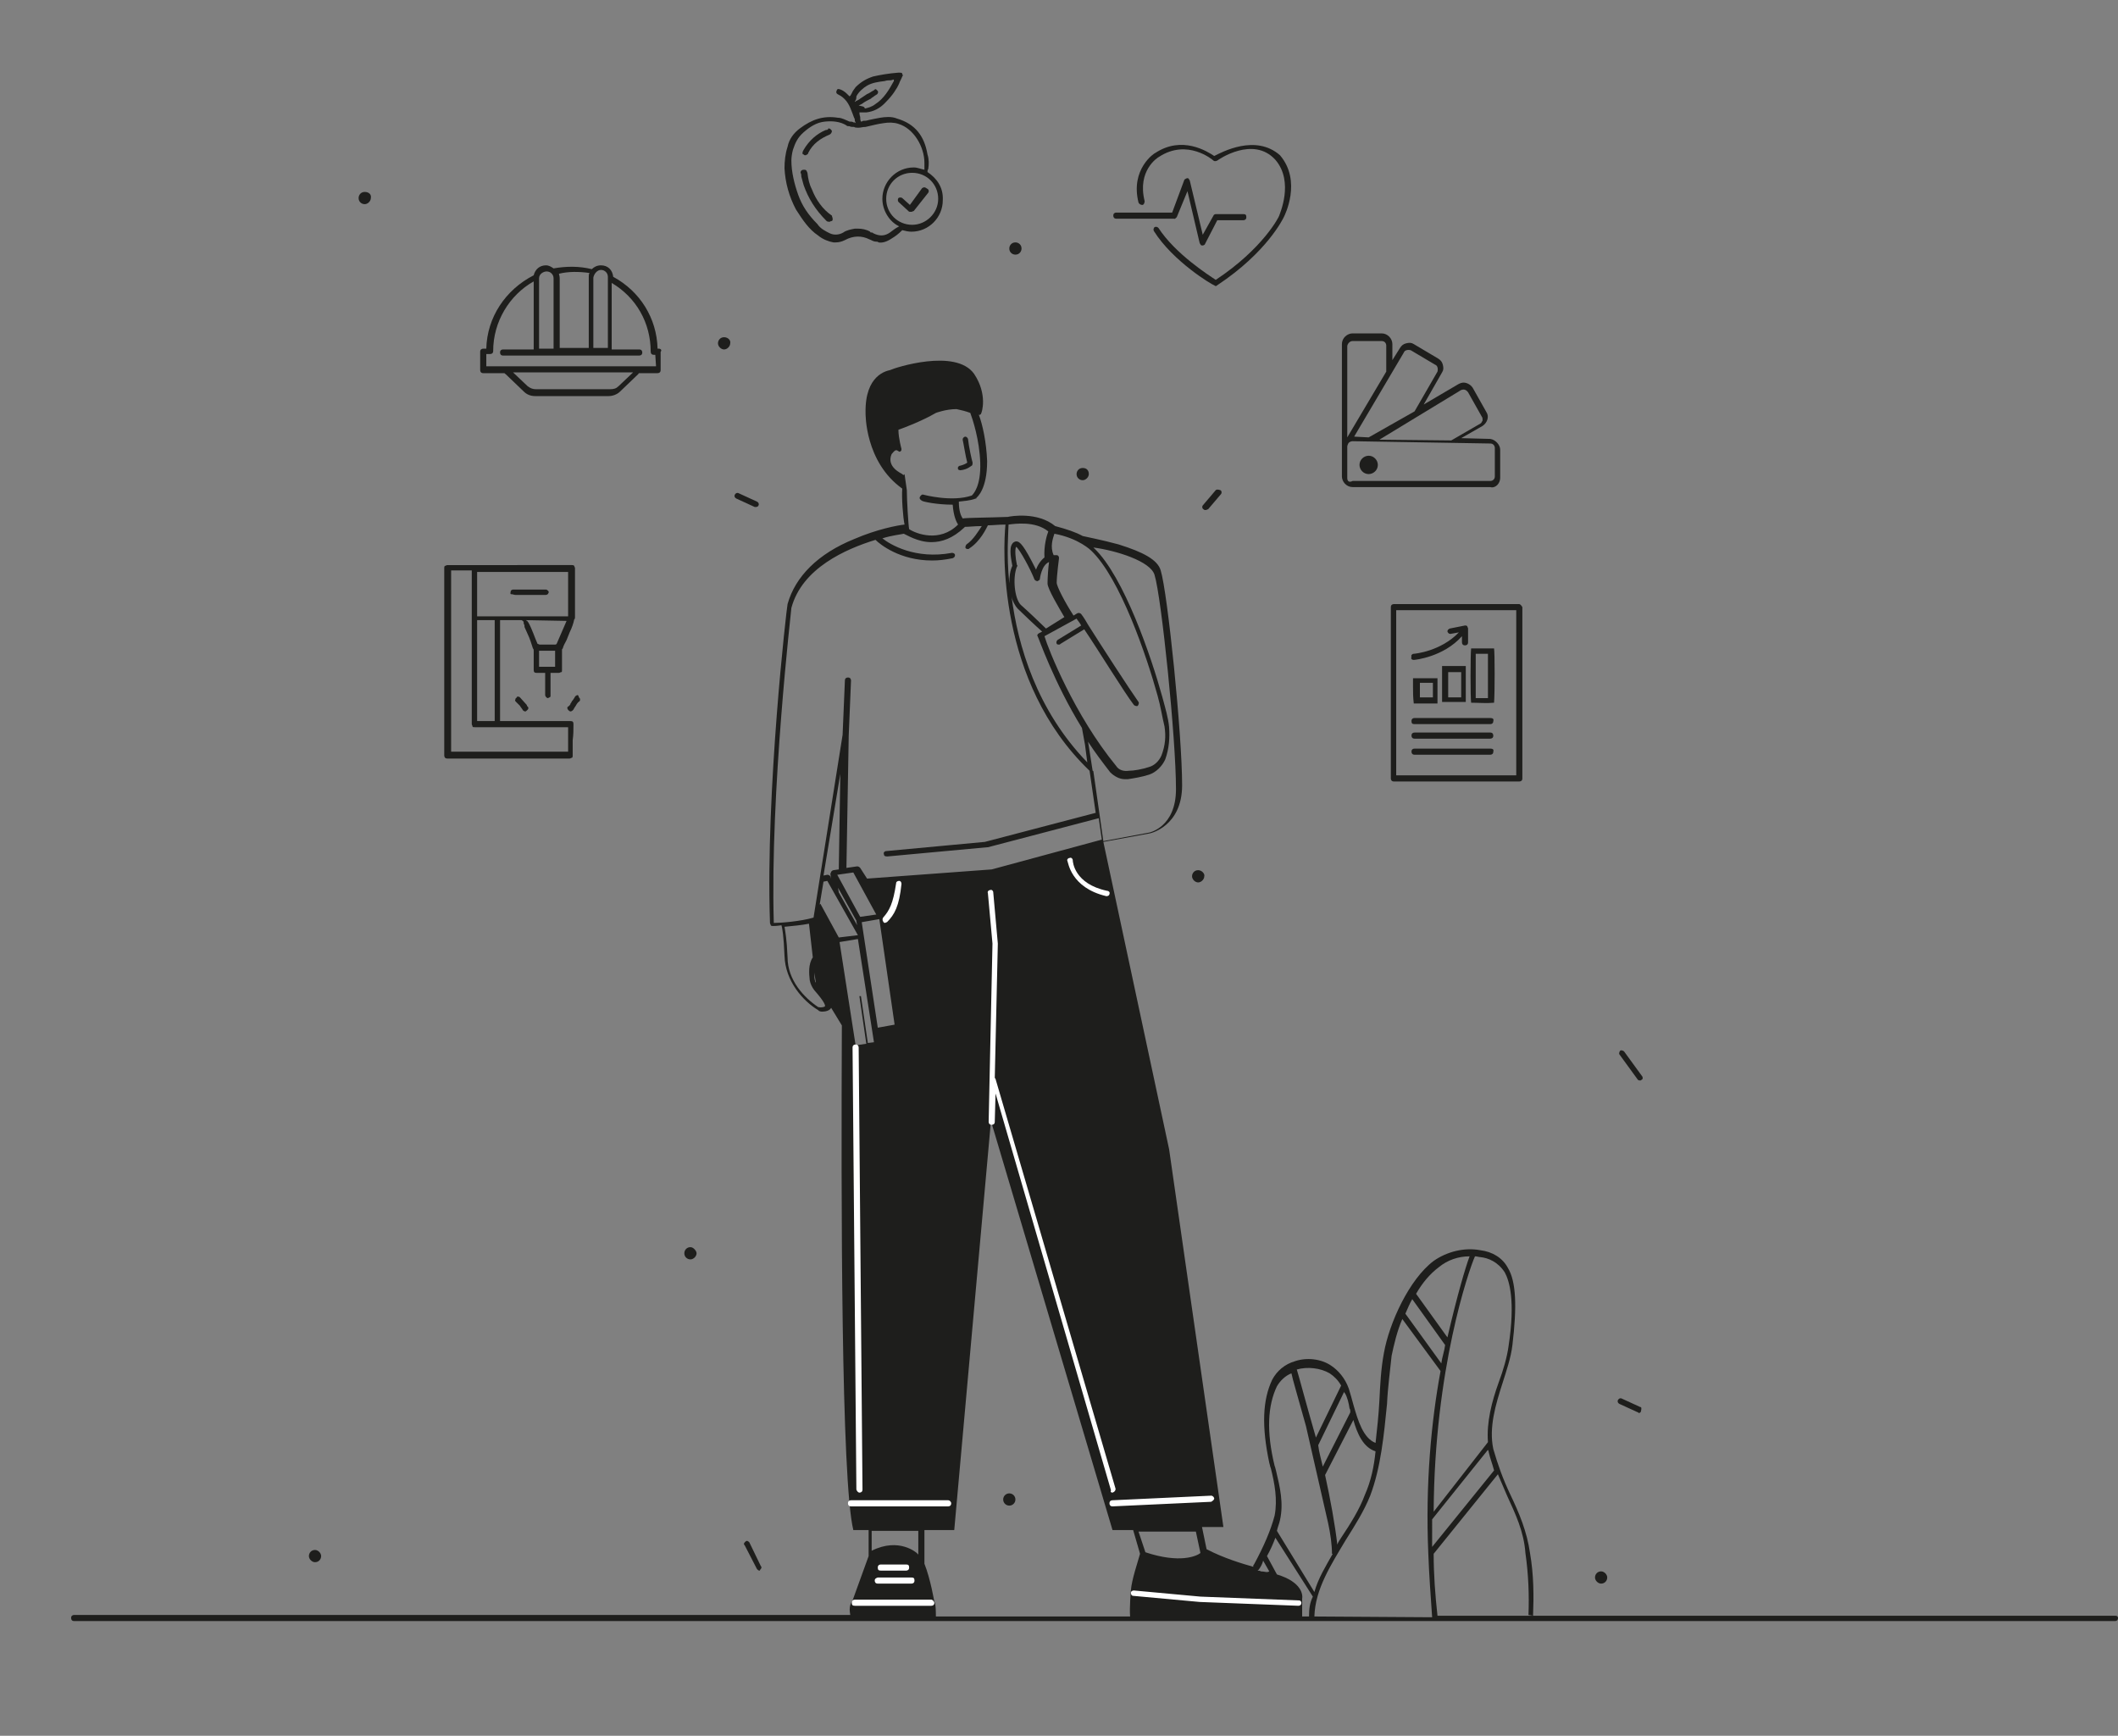 <?xml version="1.0" encoding="UTF-8"?>
<svg xmlns="http://www.w3.org/2000/svg" xmlns:xlink="http://www.w3.org/1999/xlink" version="1.1" id="Ebene_1" x="0px" y="0px" viewBox="0 0 277 227" style="enable-background:new 0 0 277 227;" xml:space="preserve">
<rect x="0" y="0" width="277" height="227" fill="#808080" stroke="none"/>
<style type="text/css">
	.st0{fill:none;}
	.st1{fill:#1E1E1C;}
	.st2{fill:#FFFFFF;}
</style>
<g id="Ebene_2_00000115479655428737325700000006886835320999334797_">
</g>
<g id="Ebene_1_00000033370619572922829980000017747507217482012826_">
	<g>
		<path class="st0" d="M200.3,211.4c0.1-2.7,0-5.5-0.4-8.1c-0.6-5-3.6-8.9-4.7-13.6c-1.1-4.5,1.9-9.2,2.4-13.6    c0.4-2.6,0.9-7.6-0.6-9.9c-1.9-3-6.6-2.7-9.1-0.8c-3.2,2.4-5.7,8.1-6.3,11.9c-0.9,6-0.5,12.8-2.8,18.4c-2.2,5.3-7.3,10.1-7.3,16.2    "></path>
		<g>
			<path class="st1" d="M276.6,212c0.2,0,0.4-0.1,0.4-0.4c0-0.2-0.1-0.3-0.4-0.3H188c-0.3-2.7-0.5-5.4-0.5-8.1l8.4-10.4     c0.4,0.9,0.8,1.9,1.2,2.8c1.1,2.4,2.2,4.7,2.4,7.5c0.4,2.8,0.5,5.5,0.4,8.1l0.6,0.1c0.1-2.6,0.1-5.3-0.4-8.2     c-0.4-2.8-1.4-5.2-2.6-7.7c-0.9-1.9-1.6-3.8-2.2-5.9c-0.6-2.8,0.3-5.8,1.2-8.6c0.5-1.6,1.1-3.3,1.3-5c0.6-5,0.5-8.3-0.6-10.1     c-0.7-1.3-2-2.1-3.6-2.3c-2.1-0.4-4.4,0.2-6.1,1.4c-3.2,2.4-5.8,8.1-6.5,12c-0.4,2.1-0.5,4.3-0.6,6.3c-0.1,1.9-0.3,3.7-0.5,5.5     c-1.6-0.6-2.3-2.9-2.9-5c-0.2-0.8-0.4-1.4-0.6-2.1c-0.5-1.4-1.4-2.4-2.3-3c-1.3-0.9-3.2-1.1-4.7-0.6c-1.4,0.4-2.4,1.3-3,2.4     c-1.3,2.7-1.4,6.2-0.4,10.9c0.1,0.3,0.1,0.5,0.2,0.7c0.5,2,0.9,4.1,0.5,6.2c-0.5,1.9-1.4,4-2.7,6.4c-0.1,0.1-0.1,0.1-0.1,0.3     c-1.4-0.4-3.8-1.1-6.1-2.3l-0.6-2.9h2.8l-7.1-49.4l-8.6-40.2l6-1.1c0.1,0,4.3-0.9,4.3-6.3c0-6.7-1.9-25.2-2.8-28.1     c-0.4-1.4-2.3-2.4-5.5-3.4c-2.2-0.6-4.3-1-4.7-1.1c-0.9-0.5-2.1-0.9-3.6-1.3c-2.3-1.9-5.8-1.3-6.2-1.2c-2.6,0.1-5.2,0.1-5.9,0.2     c-0.2-0.3-0.5-0.9-0.5-2.2c0.7-0.1,1.4-0.1,2.2-0.4c0.1,0,0.1,0,0.1-0.1c0.1-0.1,1.4-1.1,1.4-4.8c-0.1-2.5-0.6-4.8-1.1-6.1     c0.1,0.1,0.1,0.1,0.2,0c0.1,0,0.1-0.1,0.1-0.1c0.1-0.1,0.9-2.5-0.9-5.2c-2.4-3.4-10.4-0.8-11-0.5c-0.4,0.1-3.3,0.6-3.2,5.6     c0,0.1-0.1,6.4,4.8,9.9c-0.1,1.2,0.1,3.8,0.3,4.7c-0.9,0.1-3.6,0.6-6.6,1.9c-4.7,1.9-7.7,4.9-8.7,8.5c-0.1,0.3-2.9,24.5-2.3,41.7     c0,0.1,0.1,0.2,0.1,0.3c0.1,0.1,0.1,0.1,0.3,0.1l0,0c0.1,0,0.5,0,1.1-0.1c0.1,0.3,0.3,1.4,0.4,4c0.1,3.3,2.4,5.9,4.4,7.1     c0.1,0.1,0.1,0.1,0.1,0.1s0.2,0.1,0.4,0.1c0.4,0,1-0.1,1.2-0.5l1.4,2.3c-0.1,22.9-0.1,59.4,1.5,66h2v3.4l-2.1,5.8     c-0.6,0.8-0.3,1.7-0.3,1.9H9.7c-0.2,0-0.4,0.1-0.4,0.4c0,0.2,0.1,0.4,0.4,0.4 M151,75.2c0.9,2.9,2.8,21.4,2.8,28     c0,5-3.5,5.7-3.6,5.7l-5.9,1.1l-1.3-9.1c0-0.1-0.1-0.1-0.1-0.1l-0.5-3.2l-0.1-0.6c0.9,1.4,1.9,2.7,2.9,4c0.5,0.5,1.2,0.9,1.9,0.9     c0.1,0,0.3,0,0.4,0c0.7-0.1,1.9-0.3,2.8-0.6c0.9-0.3,1.7-1.1,2.1-2c0.5-1.4,0.6-2.8,0.5-4.2c-0.1-1.2-0.5-2.5-0.9-4     c-1.4-5.1-5-15.7-8.9-19.4l-0.1-0.1C146,72,150.5,73.4,151,75.2z M137.9,69.8c3.2,0.6,4.8,2.2,4.8,2.2c3.8,3.6,7.3,13.9,8.7,19     c0.4,1.4,0.6,2.8,0.9,4c0.2,1.3,0.1,2.5-0.4,3.8c-0.3,0.7-0.9,1.3-1.6,1.5c-0.9,0.3-2,0.5-2.7,0.5c-0.6,0.1-1.3-0.1-1.6-0.6     c-5.5-6.7-8.9-15.3-9.4-17l4.2-2.3c0.1,0.2,0.4,0.5,0.6,0.9l-3.1,1.9c-0.1,0.1-0.2,0.3-0.1,0.5c0.1,0.1,0.2,0.1,0.3,0.1     s0.1,0,0.2-0.1l3.1-1.9c1.9,2.8,5.2,8.2,6.5,9.9c0.1,0.1,0.4,0.2,0.5,0.1c0.1-0.1,0.2-0.4,0.1-0.5c-1.2-1.7-4.9-7.4-6.6-10.1l0,0     l0,0c-0.5-0.9-0.9-1.4-0.9-1.4c-0.1-0.1-0.3-0.2-0.5-0.1l-0.5,0.3c-1.1-1.7-2.2-3.8-2.2-4.3c0-0.9,0.3-3.2,0.3-3.2     c0-0.1,0-0.2-0.1-0.3c-0.1-0.1-0.1-0.1-0.3-0.1c-0.1,0-0.2,0-0.3,0C137.3,71.5,137.7,70.4,137.9,69.8z M135.7,83.2     c0.1,0.1,2.1,6,5.8,12l0.4,2.2l0.3,2.3c-6.6-6.8-9.1-15.3-9.9-21.7c0.1,0.6,0.5,1.3,0.8,1.6c0.6,0.6,2.4,2.3,3.2,3l-0.4,0.2     C135.7,82.9,135.6,83.1,135.7,83.2z M139.2,80.7l-2.4,1.5c-0.6-0.6-2.5-2.4-3.3-3.1c-0.8-0.8-1.1-3.5-0.5-5     c0.1-0.1,0.1-0.1,0-0.2c-0.2-0.9-0.3-2.1-0.1-2.4c0.5,0.4,1.9,3,2.4,4.3c0.1,0.1,0.2,0.2,0.4,0.2c0.1-0.1,0.3-0.1,0.3-0.3     c0,0,0.2-1.8,1.2-2.2c-0.1,0.6-0.2,2.1-0.2,2.8C137,77,138.5,79.5,139.2,80.7z M131.9,68.6c0.8-0.1,3.5-0.5,5.2,0.9     c-0.2,0.5-0.6,1.9-0.5,3.4c-0.5,0.4-0.9,1-1.1,1.6c-1.6-3.2-2.1-3.7-2.6-3.7c-0.1,0-0.4,0.1-0.5,0.3c-0.5,0.6-0.1,2.3,0,2.9     c-0.3,0.6-0.4,1.4-0.4,2.3C131.6,72.4,131.9,69.4,131.9,68.6z M118,62c-0.1-0.1-2.1-0.9-1.4-2.6c0.1-0.1,0.3-0.4,0.5-0.5     c0.1,0,0.1-0.1,0.4,0.1c0.1,0.1,0.2,0.1,0.3,0s0.1-0.1,0.1-0.3c0,0-0.4-1.4-0.4-2.5c0.6-0.2,3-1.1,4.9-2.2c0,0,1.3-0.5,2.7-0.5     c0.5,0.1,1.3,0.3,1.8,0.5c0.3,0.8,1.2,3.5,1.3,6.5c0.1,3.1-0.9,4.1-1.1,4.3c-2.6,0.9-6.3-0.1-6.3-0.1c-0.2-0.1-0.4,0.1-0.5,0.3     c-0.1,0.2,0.1,0.4,0.3,0.5c0.1,0.1,1.9,0.5,4,0.5c0.1,1.5,0.5,2.3,0.7,2.6c-2.4,2.4-5.5,1.2-6.4,0.6c-0.1-0.5-0.3-3.8-0.3-5.1     l0,0l0,0l-0.3-2.1C118.2,62.2,118.1,62.1,118,62z M101.2,120.7c-0.5-17,2.3-41,2.3-41.2c1.4-5.2,7.1-7.7,11-8.9     c0.6,0.6,3.2,2.7,7.4,2.7c0.9,0,1.7-0.1,2.7-0.3c0.2-0.1,0.3-0.2,0.3-0.4s-0.2-0.3-0.4-0.3c-4.8,0.9-8.1-1.1-9.1-1.9     c1.3-0.4,2.4-0.5,2.8-0.6c0.3,0.1,1.8,1.1,3.6,1.1c1.4,0,2.8-0.5,4.3-1.9l0.1-0.1c0.5,0,1.3-0.1,2.2-0.1c-0.4,0.6-1.1,1.8-2,2.4     c-0.1,0.1-0.2,0.4-0.1,0.5c0.1,0.1,0.2,0.1,0.3,0.1s0.1,0,0.2-0.1c1.4-0.9,2.2-2.6,2.4-3c0.6,0,1.4-0.1,2.3-0.1     c-0.3,2.9-1.2,20.5,11,32.2l0.8,5.5l-14.5,3.8l-12.9,1.2c-0.2,0-0.4,0.2-0.3,0.4c0,0.2,0.1,0.3,0.4,0.3c0,0,0,0,0.1,0l13-1.2h0.1     l14.5-3.8l0.4,2.8l-14.4,3.9l-16.3,1.2l-0.9-1.4c-0.1-0.1-0.2-0.2-0.4-0.2l-1.4,0.2l0.3-17.3l0,0l0.3-7.2c0-0.2-0.1-0.4-0.4-0.4     l0,0c-0.2,0-0.4,0.1-0.4,0.4l-0.3,7.1l-3.8,23.9C104.7,120.5,102.1,120.7,101.2,120.7z M112.1,121l-2.4-4.3l-0.1-0.6l2.4,4.3v0.1     L112.1,121z M109.5,114.4l2.1-0.3l3,5.5l-2.1,0.3L109.5,114.4z M108.6,114.3L108.6,114.3l0.1,0.6l-0.1-0.3     c-0.1-0.1-0.2-0.2-0.4-0.2l-0.5,0.1l2.2-13.3l-0.2,12.5l-0.7,0.1c-0.1,0-0.2,0.1-0.3,0.2C108.7,114.1,108.6,114.2,108.6,114.3z      M115,120.2l2,13.8l-2.2,0.4l-2.1-13.8L115,120.2z M106.7,128.5c-0.1-0.1-0.1-0.1-0.1-0.2c-0.1-0.3-0.1-0.6-0.1-1.1L106.7,128.5z      M107.9,131.6c-0.1,0.1-0.5,0.2-0.9,0.1c-1.8-1.2-4-3.5-4-6.5c-0.1-2.4-0.3-3.4-0.4-4c1-0.1,2.2-0.2,3.2-0.4l0.5,4.4     c-0.6,0.9-0.5,2.1-0.4,3c0.1,0.5,0.3,0.9,0.6,1.3C108,131.2,107.9,131.5,107.9,131.6z M109.7,122.6l-2.4-4.4l-0.1,0.1l0,0l0.5-3     l0.5-0.1l4,7.1L109.7,122.6z M112.6,130.3C112.6,130.2,112.5,130.2,112.6,130.3c-0.2-0.1-0.2,0-0.2,0l0.9,6.2l-1.4,0.2l-2.1-13.5     l2.4-0.4l2.1,13.5l-0.8,0.1L112.6,130.3z M120.1,203.3c-0.1-0.1-0.1-0.1-0.2-0.2c0,0-2.3-2.1-5.9-0.3v-2.6h6.1L120.1,203.3     L120.1,203.3z M147.9,208c0,0-0.2,2.3-0.1,3.4h-25.4c0-1.9-0.2-1.9-0.2-1.9s-0.5-3-1.3-5v-4.4h3.9l4.8-53.5l15.9,53.5h2.7     l0.9,3.1l0,0C148.8,204.3,148,206.6,147.9,208z M149.8,203l-0.9-2.7h7.5l0.6,2.8C156.5,203.5,154.3,204.5,149.8,203z      M192.9,164.3c0.3,0,0.5,0.1,0.7,0.1c1,0.1,2.3,0.6,3.2,2c0.6,1.1,1.4,3.7,0.5,9.6c-0.2,1.5-0.7,3.2-1.3,4.8     c-0.9,2.5-1.6,5.2-1.4,7.8l-7.1,9.1C187.6,179.1,192.1,166.1,192.9,164.3z M188.2,165.7c1.1-0.9,2.5-1.4,4-1.4     c-0.5,1.3-1.6,5-2.9,10.6l-4.1-5.7C186,167.8,187,166.6,188.2,165.7z M184.7,169.9l4.3,6c-0.1,0.8-0.4,1.6-0.5,2.4l-4.7-6.5     C184.1,171.1,184.4,170.4,184.7,169.9z M179.9,189.8L179.9,189.8c-0.2,2-0.6,3.9-1.4,5.7c-0.7,1.9-1.9,3.8-3.1,5.6     c-0.2,0.3-0.4,0.6-0.5,0.9c-0.3-2.6-0.9-5.9-1.6-9.1l3.7-7.2C177.5,187.5,178.3,189.3,179.9,189.8z M175.9,182.2     c0.3,0.5,0.5,1.3,0.6,2c0.1,0.1,0.1,0.3,0.1,0.5l-3.6,7.1c-0.2-0.9-0.5-1.9-0.6-2.8l3.4-7C175.8,182.2,175.9,182.2,175.9,182.2z      M169.6,179.1c1.4-0.4,3.1-0.2,4.3,0.5c0.6,0.4,1.1,0.9,1.5,1.6l-3.3,6.8C170.8,183.5,169.8,179.7,169.6,179.1L169.6,179.1z      M164.9,205.5c0,0-0.1-0.1-0.4-0.1c0-0.1,0.1-0.1,0.1-0.1c0.3-0.4,0.5-0.8,0.6-1.2l0.8,1.4C165.7,205.7,165.4,205.5,164.9,205.5z      M171.2,211.4h-0.9v-2.3l0,0c0.1-0.5,0-2.2-3.3-3.2l-1.3-2.4c0.5-0.9,0.8-1.6,1.1-2.4l4.9,7.7     C171.3,209.6,171.2,210.4,171.2,211.4z M167,200.2c0.1-0.5,0.3-0.9,0.4-1.4c0.5-2.2,0-4.3-0.5-6.4c-0.1-0.3-0.1-0.5-0.2-0.7     c-1.1-4.5-0.9-7.9,0.3-10.4c0.4-0.7,1.1-1.4,1.9-1.7c0.1,0.6,0.9,3.3,1.9,6.9l2.9,12.7c0.3,1.4,0.5,2.8,0.5,4h0.1     c-0.9,1.6-1.9,3.2-2.4,5L167,200.2z M171.9,211.4c0.1-3.6,2.2-6.8,4.1-10c1.2-1.9,2.4-3.8,3.2-5.8c1.4-3.7,1.8-8,2.2-12     c0.1-2.2,0.4-4.3,0.6-6.3c0.3-1.4,0.7-3.2,1.4-4.8l5,6.8c-1.2,6.5-2,14.7-1.6,23.9l0,0l0,0c0.1,2.7,0.3,5.4,0.5,8.3L171.9,211.4     L171.9,211.4z M187.3,198.7l7.3-9.1c0,0.1,0.1,0.1,0.1,0.3c0.2,0.9,0.5,1.6,0.7,2.4l-8.1,10C187.3,201.1,187.3,199.9,187.3,198.7     z"></path>
			<path class="st1" d="M125.6,61.5L125.6,61.5c1-0.1,1.4-0.6,1.5-0.6c0.1-0.1,0.1-0.3,0.1-0.4c-0.1-0.3-0.5-2.1-0.6-3.1     c-0.1-0.2-0.2-0.3-0.4-0.3c-0.2,0.1-0.3,0.2-0.3,0.4c0.1,0.4,0.4,2.3,0.6,3c-0.1,0.1-0.5,0.3-0.9,0.4c-0.2,0-0.4,0.2-0.3,0.4     C125.2,61.4,125.5,61.5,125.6,61.5z"></path>
		</g>
		<g>
			<path class="st2" d="M144.7,117.2L144.7,117.2c0.2,0,0.4-0.1,0.4-0.3c0.1-0.2-0.1-0.4-0.3-0.4c-4.3-0.9-4.5-3.8-4.5-4     s-0.2-0.4-0.4-0.3c-0.2,0-0.4,0.2-0.3,0.4C139.7,112.7,140,116.1,144.7,117.2z"></path>
			<path class="st2" d="M115.7,120.7c0.1,0,0.2-0.1,0.3-0.1c1-1,1.6-2.1,1.9-5c0-0.2-0.1-0.4-0.3-0.4s-0.4,0.1-0.4,0.3     c-0.4,2.7-0.9,3.6-1.7,4.5c-0.1,0.1-0.1,0.4,0,0.5C115.5,120.6,115.7,120.7,115.7,120.7z"></path>
			<path class="st2" d="M112.4,195.2L112.4,195.2c0.2,0,0.4-0.1,0.4-0.4l-0.5-57.8c0-0.2-0.1-0.4-0.4-0.4l0,0     c-0.2,0-0.4,0.1-0.4,0.4l0.5,57.8C112.1,195.1,112.3,195.2,112.4,195.2z"></path>
			<path class="st2" d="M124,196.2h-12.7c-0.2,0-0.4,0.1-0.4,0.4c0,0.2,0.1,0.4,0.4,0.4H124c0.2,0,0.4-0.1,0.4-0.4     C124.4,196.4,124.2,196.2,124,196.2z"></path>
			<path class="st2" d="M158.8,196c0-0.2-0.2-0.4-0.4-0.4l-12.9,0.6c-0.2,0-0.4,0.1-0.4,0.4c0,0.2,0.1,0.4,0.4,0.4l0,0l12.9-0.6     C158.6,196.3,158.8,196.1,158.8,196z"></path>
			<path class="st2" d="M145.5,195.2L145.5,195.2c0.3-0.1,0.4-0.3,0.4-0.5l-15.7-53.6c0-0.1-0.1-0.1-0.1-0.1l0.4-17.6l0,0l0,0     l-0.6-6.7c0-0.2-0.2-0.4-0.4-0.3c-0.2,0-0.4,0.2-0.3,0.4l0.6,6.6l-0.5,23.3c0,0.2,0.1,0.4,0.4,0.4l0,0c0.2,0,0.4-0.1,0.4-0.4     l0.1-3.7l15.1,51.9C145.2,195.1,145.3,195.2,145.5,195.2z"></path>
			<path class="st2" d="M118.5,205.4c0.2,0,0.4-0.1,0.4-0.4s-0.1-0.4-0.4-0.4h-3.3c-0.2,0-0.4,0.1-0.4,0.4s0.1,0.4,0.4,0.4H118.5z"></path>
			<path class="st2" d="M114.4,206.7c0,0.2,0.1,0.4,0.4,0.4h4.4c0.2,0,0.4-0.1,0.4-0.4s-0.1-0.4-0.4-0.4h-4.4     C114.5,206.4,114.4,206.5,114.4,206.7z"></path>
			<path class="st2" d="M169.9,209.3l-12.9-0.5l-8.7-0.8c-0.2,0-0.4,0.1-0.4,0.3c0,0.2,0.1,0.4,0.3,0.4l8.7,0.8l12.9,0.5l0,0     c0.2,0,0.4-0.1,0.4-0.4C170.2,209.5,170.1,209.3,169.9,209.3z"></path>
			<path class="st2" d="M121.8,209.2h-10c-0.2,0-0.4,0.1-0.4,0.4s0.1,0.4,0.4,0.4h10c0.2,0,0.4-0.1,0.4-0.4     C122.1,209.3,121.9,209.2,121.8,209.2z"></path>
		</g>
		<g>
			<circle class="st1" cx="132" cy="196.1" r="0.8"></circle>
			<path class="st1" d="M214.5,184l-2.4-1.1c-0.2-0.1-0.4,0-0.5,0.2s0,0.4,0.2,0.5l2.4,1.1c0.1,0,0.1,0.1,0.1,0.1     c0.1,0,0.3-0.1,0.3-0.2C214.7,184.2,214.7,184,214.5,184z"></path>
			<path class="st1" d="M98.9,66.3c0.1,0,0.3-0.1,0.3-0.2c0.1-0.2,0-0.4-0.2-0.5l-2.4-1.1c-0.2-0.1-0.4,0-0.5,0.2s0,0.4,0.2,0.5     l2.4,1.1C98.8,66.3,98.8,66.3,98.9,66.3z"></path>
			<path class="st1" d="M159,64.1l-1.7,2c-0.1,0.1-0.1,0.4,0.1,0.5c0.1,0.1,0.1,0.1,0.3,0.1c0.1,0,0.2-0.1,0.3-0.1l1.7-2     c0.1-0.1,0.1-0.4-0.1-0.5C159.3,64,159.1,64,159,64.1z"></path>
			<path class="st1" d="M209.4,205.5c-0.5,0-0.8,0.4-0.8,0.8s0.4,0.8,0.8,0.8c0.5,0,0.8-0.4,0.8-0.8S209.8,205.5,209.4,205.5z"></path>
			<path class="st1" d="M214.8,140.8l-2.4-3.3c-0.1-0.1-0.4-0.2-0.5-0.1c-0.1,0.1-0.2,0.4-0.1,0.5l2.4,3.3c0.1,0.1,0.2,0.1,0.3,0.1     c0.1,0,0.1,0,0.2-0.1C214.8,141.2,214.9,141,214.8,140.8z"></path>
			<path class="st1" d="M86.2,45.6H86c-0.1-4-2.3-7.5-5.8-9.4c-0.1-0.9-0.7-1.5-1.6-1.5c-0.5,0-0.9,0.2-1.2,0.5     c-1.6-0.4-3.3-0.4-5-0.1c-0.3-0.2-0.6-0.4-1-0.4c-0.8,0-1.4,0.5-1.6,1.3c-3.7,1.9-6.1,5.5-6.2,9.6h-0.4c-0.2,0-0.4,0.1-0.4,0.4     v2.4c0,0.2,0.1,0.4,0.4,0.4H66c0,0,0,0.1,0.1,0.1l2.4,2.3c0.4,0.4,0.9,0.6,1.5,0.6h9.6c0.5,0,1.1-0.2,1.5-0.6l2.4-2.3     c0,0,0-0.1,0.1-0.1H86c0.2,0,0.4-0.1,0.4-0.4V46C86.6,45.8,86.4,45.6,86.2,45.6z M78.6,35.3c0.5,0,0.9,0.4,0.9,0.9v9.3h-1.9v-9.2     C77.7,35.8,78.1,35.3,78.6,35.3z M77.1,35.7C77,35.8,77,36.1,77,36.2v9.3h-3.8v-9.1c0-0.3-0.1-0.5-0.1-0.6     C74.3,35.5,75.7,35.5,77.1,35.7z M71.5,35.5c0.5,0,0.9,0.4,0.9,0.9v9.2h-1.9v-9.2C70.5,35.8,71.1,35.5,71.5,35.5z M80.9,50.5     c-0.3,0.3-0.6,0.4-1.1,0.4h-9.7c-0.4,0-0.7-0.1-1.1-0.4l-1.9-1.8h15.7L80.9,50.5z M85.8,47.9H63.6v-1.6h0.5     c0.2,0,0.4-0.1,0.4-0.4c0-3.8,2.1-7.3,5.3-9.1v8.9h-4c-0.2,0-0.4,0.1-0.4,0.4c0,0.2,0.1,0.4,0.4,0.4h17.8c0.2,0,0.4-0.1,0.4-0.4     c0-0.2-0.1-0.4-0.4-0.4H80V37c3.2,1.9,5.1,5.2,5.1,9c0,0.2,0.1,0.4,0.4,0.4h0.2L85.8,47.9L85.8,47.9z"></path>
			<path class="st1" d="M153.9,28.4l1.4-3.4l1.6,6.8c0.1,0.1,0.1,0.3,0.3,0.3h0.1c0.1,0,0.3-0.1,0.3-0.2l1.6-3.1h3.4     c0.2,0,0.4-0.1,0.4-0.4s-0.1-0.4-0.4-0.4H159c-0.1,0-0.3,0.1-0.3,0.2l-1.4,2.5l-1.7-7.1c-0.1-0.1-0.1-0.3-0.3-0.3     c-0.1,0-0.3,0.1-0.4,0.2l-1.6,4.3H146c-0.2,0-0.4,0.1-0.4,0.4c0,0.2,0.1,0.4,0.4,0.4h7.6C153.6,28.7,153.8,28.5,153.9,28.4z"></path>
			<path class="st1" d="M158.8,20.4c-0.9-0.6-4.2-2.7-7.7-0.4c-0.1,0-3.3,2.1-2.2,6.5c0.1,0.2,0.3,0.3,0.5,0.3s0.3-0.3,0.3-0.5     c-1-4,1.7-5.7,1.9-5.8c3.7-2.4,7,0.4,7.1,0.5s0.3,0.1,0.5,0c0.1-0.1,4.7-3.3,7.6-0.1c2.5,2.9,0.5,7.2,0.5,7.3     c0,0.1-2.1,4.3-8.3,8.4c-0.9-0.6-5.3-3.4-7.5-6.8c-0.1-0.1-0.3-0.2-0.5-0.1c-0.1,0.1-0.2,0.3-0.1,0.5c2.5,4,7.7,7.1,7.9,7.1     c0.1,0.1,0.1,0.1,0.2,0.1s0.1,0,0.2-0.1c6.5-4.3,8.6-8.7,8.7-8.9c0.1-0.2,2.4-4.7-0.5-8.1C164.2,17.5,159.8,19.9,158.8,20.4z"></path>
			<path class="st1" d="M106.2,24.8c-0.4-0.8-0.5-1.4-0.6-2.2c-0.1-0.2-0.1-0.4-0.4-0.4c0,0,0,0-0.1,0c-0.2,0-0.4,0.1-0.4,0.4l0,0     l0,0c0.1,0.1,0.1,0.4,0.1,0.5c0.1,0.4,0.2,0.7,0.3,1.1c0.6,1.7,1.5,3.2,3,4.7c0.1,0.1,0.3,0.1,0.4,0.1s0.1-0.1,0.3-0.1     c0.1-0.1,0.1-0.1,0.1-0.3c0-0.1-0.1-0.3-0.1-0.4C107.6,27.4,106.7,26.1,106.2,24.8z"></path>
			<path class="st1" d="M105.1,20.2c0.1,0.1,0.1,0.1,0.2,0.1c0.1,0,0.1,0,0.1,0c0.1-0.1,0.3-0.1,0.3-0.3c0.6-1.2,1.6-1.9,2.8-2.4     c0.2-0.1,0.3-0.3,0.3-0.5c-0.1-0.1-0.2-0.3-0.4-0.3l0,0l0,0c-0.1,0-0.1,0-0.1,0.1c-0.1,0.1-0.2,0.1-0.3,0.1     c-1.2,0.5-2.2,1.4-2.9,2.6C104.9,19.9,104.9,20.2,105.1,20.2z"></path>
			<path class="st1" d="M121.3,22.5c0-0.1,0-0.3,0.1-0.4c0.1-0.6,0.1-1.3-0.1-1.9c-0.4-2.4-1.6-4-4-4.7c-0.7-0.3-1.6-0.2-2.2-0.1     c-0.5,0.1-1.1,0.2-1.5,0.3c-0.3,0.1-0.5,0.1-0.7,0.1c-0.1,0-0.1,0.1-0.3,0.1c-0.1-0.2-0.1-0.4-0.1-0.6c-0.1-0.3-0.1-0.5-0.1-0.6     c0.1,0,0.2,0,0.3,0c0.2,0,0.4,0,0.6,0c0.9-0.1,1.8-0.5,2.6-1.4c0.8-0.8,1.4-1.7,1.7-2.4c0.1-0.3,0.3-0.6,0.4-0.9     c0.1-0.1,0.1-0.2,0-0.3l0,0V9.6c-0.1-0.1-0.2-0.1-0.4-0.1h-0.1c-1.3,0.1-2.4,0.3-3.3,0.5c-0.9,0.3-1.6,0.7-2.3,1.4     c-0.2,0.3-0.4,0.5-0.5,0.8c-0.1,0.1-0.1,0.3-0.3,0.4l-0.1-0.1c-0.1-0.1-0.1-0.1-0.2-0.2c-0.3-0.3-0.6-0.5-0.9-0.6     c-0.3-0.1-0.4-0.1-0.5,0.2s0.1,0.4,0.3,0.5c0.4,0.2,0.6,0.4,0.8,0.6c0.6,0.6,0.9,1.6,1.2,2.4c0.1,0.1,0.1,0.3,0.1,0.4     s0.1,0.1,0.1,0.3c-0.1-0.1-0.1-0.1-0.3-0.1c-0.1-0.1-0.3-0.1-0.5-0.1c-0.5-0.2-1-0.5-1.5-0.5c-1.9-0.3-3.4,0.2-5,1.4     c-0.8,0.6-1.4,1.4-1.6,2.4c-0.3,0.9-0.4,1.9-0.4,2.8c0.1,1.9,0.6,3.7,1.5,5.4c0.9,1.4,1.7,2.6,2.9,3.4c0.6,0.5,1.4,0.8,2,0.9     c0.1,0,0.2,0,0.3,0c0.4,0,0.8-0.1,1.2-0.3c1.1-0.6,2.2-0.6,3.2-0.1c0.3,0.1,0.5,0.3,0.9,0.3c0.1,0,0.2,0,0.3,0.1l0,0     c0.5,0.1,1.1-0.1,1.7-0.5c0.5-0.3,0.9-0.6,1.4-1.1c0.4,0.1,0.8,0.2,1.2,0.2c2.3,0,4.1-1.9,4.1-4.1     C123.4,24.5,122.5,23.3,121.3,22.5z M112.3,13.8C112.4,13.7,112.4,13.7,112.3,13.8l0.4-0.2c0.4-0.3,0.8-0.5,1.2-0.7l0.1-0.1     c0.2-0.1,0.4-0.3,0.6-0.4c0.2-0.1,0.3-0.3,0.2-0.5c-0.1-0.1-0.1-0.1-0.2-0.2c-0.1-0.1-0.2,0-0.3,0.1c-0.4,0.2-0.6,0.4-0.9,0.5     c-0.3,0.2-0.6,0.4-0.9,0.6c-0.1,0.1-0.3,0.2-0.5,0.3c0,0-0.1,0-0.1,0.1l0,0c0,0,0,0-0.1,0l0,0c0-0.1,0.1-0.1,0.1-0.2     c0.1-0.1,0.1-0.4,0.1-0.5c0.3-0.6,0.9-1.1,1.4-1.4c0.7-0.4,1.5-0.5,2.3-0.6c0.3-0.1,0.5-0.1,0.8-0.1c0.1,0,0.3-0.1,0.4-0.1v0.1     c0,0.1,0,0.1,0,0.1c-0.6,1.1-1.3,2.3-2.4,3c-0.5,0.4-1,0.5-1.4,0.6C113.1,13.9,112.7,13.9,112.3,13.8L112.3,13.8z M109.3,30.9     L109.3,30.9L109.3,30.9z M109.7,30.9C109.7,30.9,109.7,30.8,109.7,30.9C109.7,30.8,109.7,30.9,109.7,30.9z M110.2,30.7     L110.2,30.7L110.2,30.7z M116.4,30.4c-0.7,0.5-1.4,0.5-2.2,0.1c-0.1-0.1-0.1-0.1-0.3-0.1c-0.1,0-0.1-0.1-0.1-0.1     c-0.5-0.3-1.1-0.4-1.6-0.4c-0.1,0-0.3,0-0.4,0c-0.5,0.1-1.1,0.2-1.5,0.5c-0.5,0.3-1.2,0.4-1.8,0.1s-1.2-0.6-1.6-1.2     c-1.2-1.2-2-2.4-2.5-3.8s-0.9-3-0.9-4.5c0-0.5,0.1-1,0.2-1.4c0.3-0.9,0.6-1.6,1.4-2.3c0.8-0.7,1.7-1.3,2.8-1.4c1-0.1,2,0,2.8,0.5     c0.1,0.1,0.1,0.1,0.3,0.1c0,0,0,0,0.1,0c0.1,0.1,0.4,0.1,0.5,0.1h0.1c0.1,0.1,0.4,0.1,0.5,0.1c0,0,0,0,0.1,0     c0.3,0,0.5-0.1,0.9-0.1c0.9-0.2,1.6-0.4,2.4-0.5c0.6-0.1,1.3-0.1,1.9,0.1c2,0.6,3.4,3,3.4,5.1v0.5c0,0.1,0,0.1,0,0.3     c0,0.1,0,0.1,0,0.1c-0.5-0.1-0.9-0.3-1.4-0.3c-2.3,0-4.1,1.9-4.1,4.1c0,1.5,0.9,3,2.2,3.6C117,29.9,116.7,30.2,116.4,30.4z      M119.3,29.4c-1.9,0-3.4-1.5-3.4-3.4s1.5-3.4,3.4-3.4s3.4,1.5,3.4,3.4S121.1,29.4,119.3,29.4z"></path>
			<path class="st1" d="M120.6,24.6l-1.6,2.2l-1-0.9c-0.1-0.1-0.4-0.1-0.5,0s-0.1,0.4,0,0.5l1.3,1.2c0.1,0.1,0.1,0.1,0.3,0.1     c0,0,0,0,0.1,0s0.2-0.1,0.3-0.1l1.9-2.4c0.1-0.1,0.1-0.4-0.1-0.5C120.9,24.4,120.8,24.5,120.6,24.6z"></path>
			<path class="st1" d="M196.2,62.5v-3.7c0-0.6-0.6-1.3-1.3-1.4l-3.8-0.1l2.8-1.6c0.6-0.4,0.9-1.2,0.5-1.8l-1.8-3.2     c-0.2-0.3-0.5-0.5-0.8-0.6s-0.6-0.1-1,0.1l-4.6,2.7l2.4-4.2c0.2-0.3,0.2-0.6,0.1-1s-0.3-0.6-0.6-0.8l-3.2-1.9     c-0.3-0.2-0.6-0.2-1-0.1s-0.6,0.3-0.8,0.6l-1,1.6V45c0-0.7-0.6-1.4-1.4-1.4h-3.8c-0.7,0-1.4,0.6-1.4,1.4v13.2v4.1     c0,0.7,0.6,1.4,1.4,1.4h18C195.6,63.9,196.2,63.2,196.2,62.5z M191.1,51c0.3-0.1,0.6-0.1,0.9,0.3l1.8,3.2     c0.1,0.1,0.1,0.3,0.1,0.5c-0.1,0.1-0.1,0.3-0.3,0.4l-3.8,2.2l-9.4-0.1L191.1,51z M183.6,46.1c0.1-0.3,0.5-0.4,0.9-0.3l3.2,1.9     c0.3,0.1,0.4,0.5,0.3,0.9l-3,5.2l0,0l-6,3.4l-1.9-0.1L183.6,46.1z M176.9,44.6h3.8c0.4,0,0.6,0.3,0.6,0.6v3.4l-5.1,8.6V45.3     C176.2,45,176.5,44.6,176.9,44.6z M176.2,62.5v-4.1c0-0.1,0.1-0.4,0.2-0.5s0.3-0.2,0.5-0.2l0,0l18,0.3c0.4,0,0.6,0.3,0.6,0.6v3.7     c0,0.4-0.3,0.6-0.6,0.6h-18C176.5,63.1,176.2,63,176.2,62.5z"></path>
			<path class="st1" d="M179,59.6c-0.6,0-1.2,0.5-1.2,1.2c0,0.6,0.5,1.2,1.2,1.2c0.6,0,1.2-0.5,1.2-1.2     C180.2,60.2,179.7,59.6,179,59.6z"></path>
			<path class="st1" d="M75,94.7c0-0.3-0.1-0.4-0.4-0.4h-9c-0.1,0-0.1,0-0.1,0h-0.1V81.1h0.1c0.1,0,0.1,0,0.1,0c0.9,0,1.7,0,2.6,0     l0,0c0.1,0,0.1,0.1,0.2,0.1c0.1,0.1,0.1,0.3,0.1,0.4c0.1,0.1,0.1,0.2,0.1,0.4l0.4,0.9c0.3,0.6,0.5,1.3,0.7,1.9     c0.1,0.1,0.1,0.2,0.1,0.3c0,0.6,0,1.4,0,2v0.5c0,0.3,0.1,0.4,0.4,0.4h0.9c0.1,0,0.1,0,0.1,0h0.1v2.8c0,0.1,0,0.1,0,0.1     c0,0.1,0.1,0.3,0.3,0.4c0.1,0,0.3-0.1,0.4-0.2c0-0.1,0-0.1,0-0.1c0-0.9,0-1.8,0-2.6V88h1.1c0.1,0,0.2-0.1,0.3-0.1     s0.1-0.1,0.1-0.3c0-0.9,0-1.7,0-2.6c0-0.1,0-0.1,0.1-0.2c0.1-0.4,0.3-0.7,0.5-1.1l0.4-1c0.3-0.6,0.5-1.2,0.6-1.7     c0.1-0.1,0.1-0.1,0.1-0.3c0-0.5,0-0.9,0-1.4v-1.7c0-1.1,0-2.3,0-3.3c0-0.1-0.1-0.2-0.1-0.3c-0.1-0.1-0.2-0.1-0.3-0.1     c-1.9,0-3.8,0-5.7,0H66c-2.4,0-5,0-7.5,0c-0.1,0-0.2,0.1-0.3,0.1c-0.1,0.1-0.1,0.1-0.1,0.3c0,0.5,0,0.9,0,1.4v0.6v11.8     c0,2.4,0,4.7,0,7.1v3.6c0,0.2,0.1,0.4,0.4,0.4c0.1,0,0.2,0,0.3,0h3c0.9,0,1.9,0,2.8,0c3.3,0,6.6,0,9.9,0c0.1,0,0.2-0.1,0.3-0.1     c0.1-0.1,0.1-0.1,0.1-0.3c0-0.6,0-1.3,0-2C75,96.1,75,95.4,75,94.7z M72.6,87.2h-2.1v-2.1h2.1V87.2z M74.1,81.2L74.1,81.2l-1.3,3     c-0.1,0.1-0.1,0.1-0.3,0.1H72c-0.5,0-1,0-1.4,0c-0.1,0-0.2-0.1-0.3-0.1c-0.4-0.9-0.7-1.9-1.2-2.8L69,81.3c0-0.1,0-0.1-0.1-0.1     l-0.1-0.1L74.1,81.2L74.1,81.2L74.1,81.2z M62.4,76.4v-0.5c0-0.2,0-0.5,0-0.6v-0.5h11.9v5.8H62.4v-0.1c0-0.1,0-0.1,0-0.1V80     c0-0.4,0-0.7,0-1.2c0-0.1,0-0.3,0-0.4s0-0.3,0-0.4C62.4,77.4,62.4,76.9,62.4,76.4z M64.7,81.1v13.2h-2.3V81.1H64.7L64.7,81.1z      M74.3,98.3H59V74.6h2.7v20.1c0,0.1,0.1,0.2,0.1,0.3s0.1,0.1,0.3,0.1c0.4,0,0.6,0,1.1,0h0.4h10.7V98.3L74.3,98.3z"></path>
			<path class="st1" d="M68,91.2c-0.1-0.1-0.2-0.1-0.3-0.1s-0.1,0-0.1,0.1c-0.1,0.1-0.2,0.1-0.2,0.3c-0.1,0.1,0,0.2,0.1,0.3     s0.1,0.1,0.1,0.1c0.1,0.1,0.1,0.1,0.1,0.1l0.3,0.3c0.1,0.2,0.3,0.4,0.4,0.6c0.1,0.1,0.3,0.2,0.4,0.1c0.1-0.1,0.3-0.2,0.3-0.4l0,0     c0-0.1,0-0.1-0.1-0.2c-0.1-0.1-0.1-0.1-0.1-0.2L68,91.2z"></path>
			<path class="st1" d="M75.5,90.9L75.5,90.9c-0.1,0-0.1,0.1-0.2,0.1c-0.1,0.1-0.1,0.1-0.2,0.3c-0.1,0.1-0.1,0.2-0.3,0.4l-0.1,0.2     c-0.1,0.1-0.1,0.1-0.1,0.2c-0.1,0.1-0.1,0.2-0.3,0.3c-0.1,0.1-0.1,0.1-0.1,0.1v0.1c0,0.1,0.1,0.3,0.3,0.4c0.1,0.1,0.3,0,0.4-0.1     c0.1-0.1,0.1-0.1,0.2-0.3l0.2-0.3c0.1-0.2,0.3-0.5,0.5-0.6c0.1-0.1,0.1-0.4-0.1-0.5C75.7,91,75.6,90.9,75.5,90.9z"></path>
			<path class="st1" d="M67.4,77.8c0.5,0,0.9,0,1.4,0h1c0.5,0,1.1,0,1.6,0c0.1,0,0.3-0.1,0.3-0.2c0.1-0.1,0.1-0.3-0.1-0.4     c-0.1-0.1-0.1-0.1-0.3-0.1c-1.3,0-2.6,0-3.9,0h-0.1h-0.1h-0.1c-0.1,0-0.3,0.1-0.3,0.2s-0.1,0.3,0,0.4     C67.1,77.7,67.2,77.8,67.4,77.8z"></path>
			<path class="st1" d="M192.4,91.9c1,0,2,0.1,3,0c0.1-1.1,0.1-6.6,0-7.1h-3C192.3,85.5,192.3,91.4,192.4,91.9L192.4,91.9z      M193,85.5L193,85.5h1.6v5.8H193l0,0C193,90.9,193,86.1,193,85.5z"></path>
			<path class="st1" d="M188.6,87.1v4.7h3.1v-4.7H188.6z M191.1,91.2h-1.7v-3.3h1.7V91.2z"></path>
			<path class="st1" d="M188,88.7h-3.2c0,0.4,0,0.7,0,1.1c0,0.7,0,1.4,0.1,2.2h3.1V88.7L188,88.7z M187.4,91.2h-1.7v-1.9h1.7V91.2z"></path>
			<path class="st1" d="M198.7,79h-16.4c-0.2,0-0.4,0.1-0.4,0.4v22.4c0,0.2,0.1,0.4,0.4,0.4h16.4c0.2,0,0.4-0.1,0.4-0.4V79.4     C199,79.2,198.8,79,198.7,79z M198.3,101.4h-15.7V79.8h15.7V101.4z"></path>
			<path class="st1" d="M194.9,93.9H185c-0.2,0-0.4,0.1-0.4,0.4c0,0.3,0.1,0.4,0.4,0.4h9.9c0.2,0,0.4-0.1,0.4-0.4     C195.4,94,195.2,93.9,194.9,93.9z"></path>
			<path class="st1" d="M194.9,95.8H185c-0.2,0-0.4,0.1-0.4,0.4c0,0.2,0.1,0.4,0.4,0.4h9.9c0.2,0,0.4-0.1,0.4-0.4     C195.3,96,195.2,95.8,194.9,95.8z"></path>
			<path class="st1" d="M194.9,97.9H185c-0.2,0-0.4,0.1-0.4,0.4c0,0.2,0.1,0.4,0.4,0.4h9.9c0.2,0,0.4-0.1,0.4-0.4     C195.4,98,195.2,97.9,194.9,97.9z"></path>
			<path class="st1" d="M184.9,86.3L184.9,86.3c0.2,0,3.9-0.4,6.3-3.1V84c0,0.2,0.1,0.4,0.4,0.4c0.2,0,0.4-0.1,0.4-0.4v-1.8     c0-0.1-0.1-0.2-0.1-0.3c-0.1-0.1-0.2-0.1-0.3-0.1l-2,0.4c-0.2,0.1-0.3,0.2-0.3,0.4c0.1,0.2,0.2,0.3,0.4,0.3l1.1-0.2     c-2.4,2.5-5.8,2.8-5.9,2.8c-0.2,0-0.4,0.2-0.3,0.4C184.5,86.1,184.6,86.3,184.9,86.3z"></path>
			<path class="st1" d="M98,201.7c-0.1-0.1-0.3-0.3-0.5-0.1s-0.3,0.3-0.1,0.5l1.6,3.1c0.1,0.1,0.2,0.2,0.3,0.2s0.1,0,0.1-0.1     c0.1-0.1,0.3-0.3,0.1-0.5L98,201.7z"></path>
			<path class="st1" d="M132.8,31.7c-0.5,0-0.8,0.4-0.8,0.8c0,0.5,0.4,0.8,0.8,0.8c0.5,0,0.8-0.4,0.8-0.8     C133.6,32,133.2,31.7,132.8,31.7z"></path>
			<path class="st1" d="M156.7,113.8c-0.5,0-0.8,0.4-0.8,0.8s0.4,0.8,0.8,0.8s0.8-0.4,0.8-0.8C157.6,114.3,157.2,113.8,156.7,113.8z     "></path>
			<path class="st1" d="M141.6,61.2c-0.5,0-0.8,0.4-0.8,0.8c0,0.5,0.4,0.8,0.8,0.8s0.8-0.4,0.8-0.8     C142.4,61.5,142.1,61.2,141.6,61.2z"></path>
			<path class="st1" d="M90.3,163.1c-0.5,0-0.8,0.4-0.8,0.8c0,0.5,0.4,0.8,0.8,0.8s0.8-0.4,0.8-0.8     C91.1,163.6,90.7,163.1,90.3,163.1z"></path>
			<path class="st1" d="M94.7,44.1c-0.5,0-0.8,0.4-0.8,0.8s0.4,0.8,0.8,0.8s0.8-0.4,0.8-0.8C95.6,44.5,95.2,44.1,94.7,44.1z"></path>
			<path class="st1" d="M41.2,202.7c-0.5,0-0.8,0.4-0.8,0.8s0.4,0.8,0.8,0.8c0.5,0,0.8-0.4,0.8-0.8S41.6,202.7,41.2,202.7z"></path>
			<path class="st1" d="M47.7,25.1c-0.5,0-0.8,0.4-0.8,0.8c0,0.5,0.4,0.8,0.8,0.8s0.8-0.4,0.8-0.8C48.6,25.4,48.2,25.1,47.7,25.1z"></path>
		</g>
	</g>
</g>
</svg>
